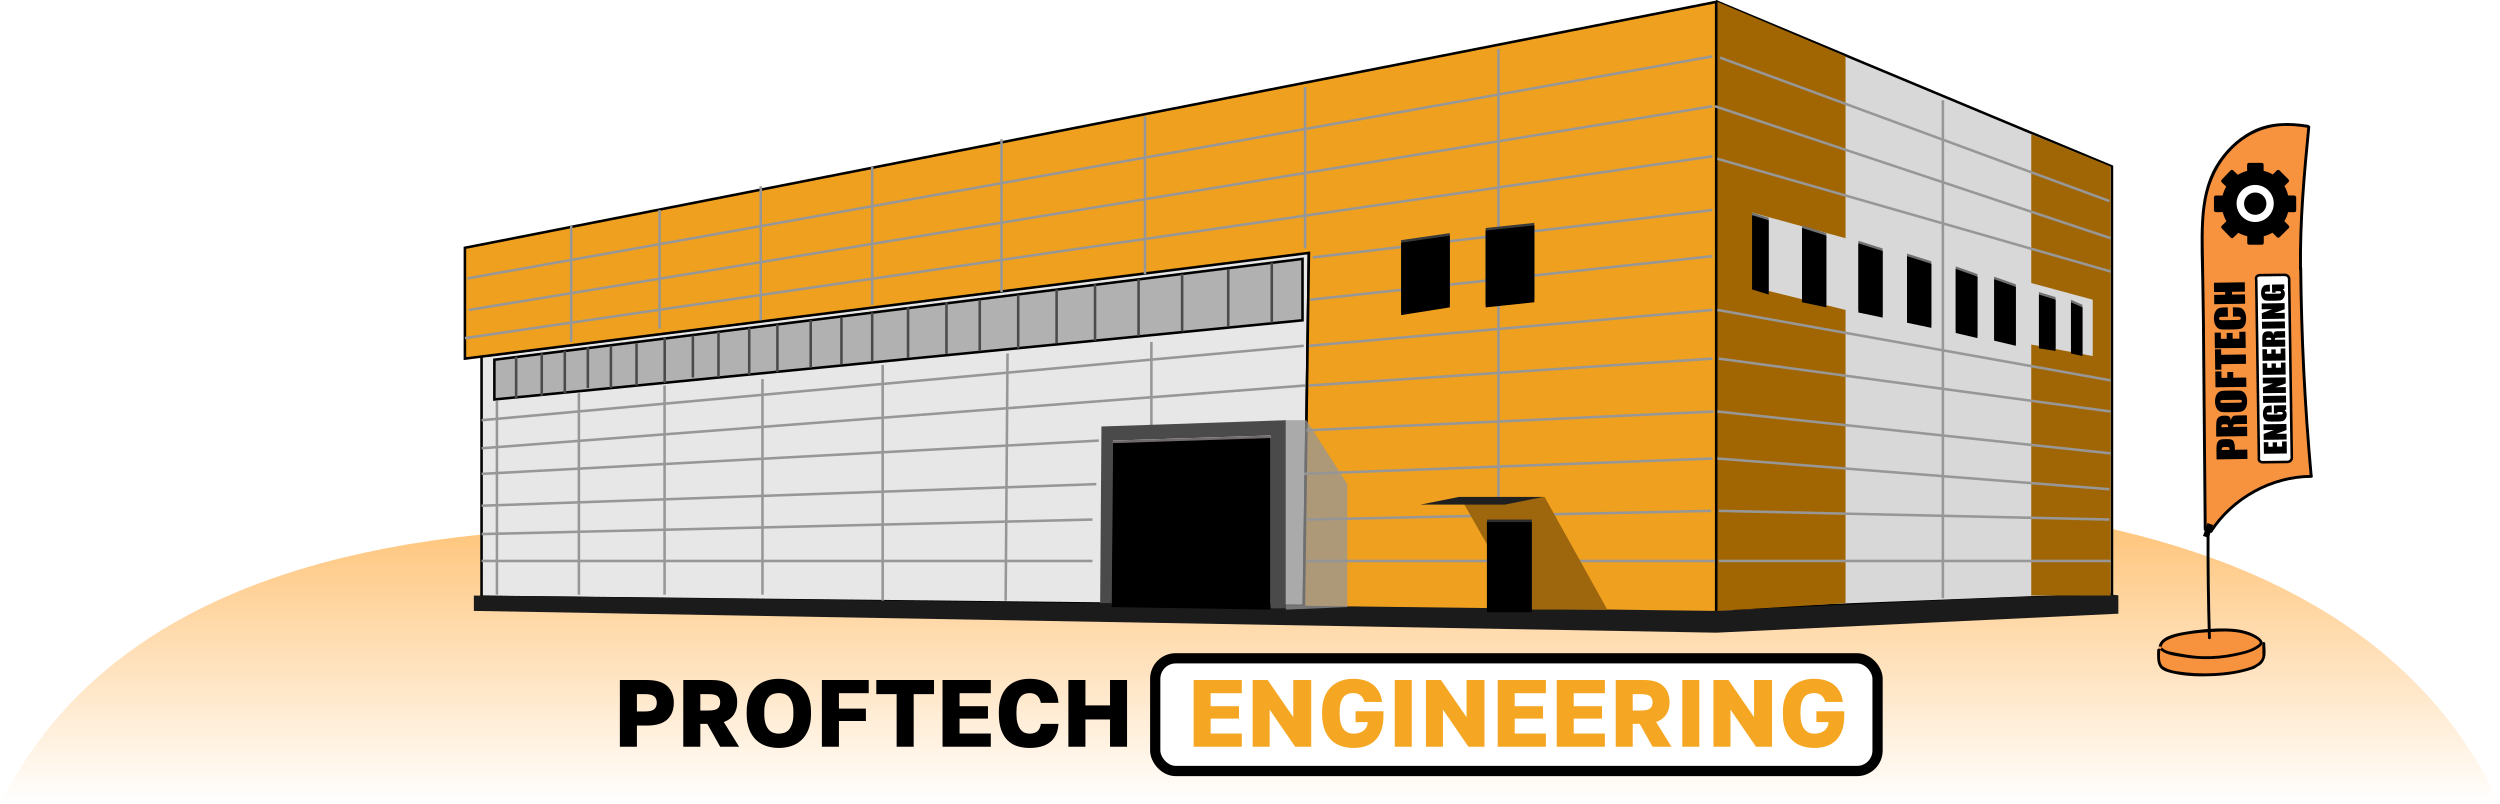 <?xml version="1.0" encoding="UTF-8"?>
<svg width="976px" height="314px" viewBox="0 0 976 314" version="1.1" xmlns="http://www.w3.org/2000/svg" xmlns:xlink="http://www.w3.org/1999/xlink">
    <!-- Generator: Sketch 64 (93537) - https://sketch.com -->
    <title>Sklad</title>
    <desc>Created with Sketch.</desc>
    <defs>
        <linearGradient x1="50%" y1="0%" x2="50%" y2="100%" id="linearGradient-1">
            <stop stop-color="#FFB85E" offset="0%"></stop>
            <stop stop-color="#FFFFFF" offset="100%"></stop>
        </linearGradient>
        <polygon id="path-2" points="434.5 172 496 170 496 237 434 236"></polygon>
        <filter x="-3.2%" y="-3.0%" width="106.5%" height="106.0%" filterUnits="objectBoundingBox" id="filter-3">
            <feGaussianBlur stdDeviation="1.5" in="SourceAlpha" result="shadowBlurInner1"></feGaussianBlur>
            <feOffset dx="0" dy="1" in="shadowBlurInner1" result="shadowOffsetInner1"></feOffset>
            <feComposite in="shadowOffsetInner1" in2="SourceAlpha" operator="arithmetic" k2="-1" k3="1" result="shadowInnerInner1"></feComposite>
            <feColorMatrix values="0 0 0 0 0   0 0 0 0 0   0 0 0 0 0  0 0 0 0.5 0" type="matrix" in="shadowInnerInner1"></feColorMatrix>
        </filter>
        <polygon id="path-4" points="580.5 202.83 598 202.83 598 238 580.5 238"></polygon>
        <filter x="-11.4%" y="-5.7%" width="122.9%" height="111.4%" filterUnits="objectBoundingBox" id="filter-5">
            <feGaussianBlur stdDeviation="1.5" in="SourceAlpha" result="shadowBlurInner1"></feGaussianBlur>
            <feOffset dx="0" dy="1" in="shadowBlurInner1" result="shadowOffsetInner1"></feOffset>
            <feComposite in="shadowOffsetInner1" in2="SourceAlpha" operator="arithmetic" k2="-1" k3="1" result="shadowInnerInner1"></feComposite>
            <feColorMatrix values="0 0 0 0 0   0 0 0 0 0   0 0 0 0 0  0 0 0 0.5 0" type="matrix" in="shadowInnerInner1"></feColorMatrix>
        </filter>
        <polygon id="path-6" points="547 93.739 547 122 566 119 566 91"></polygon>
        <filter x="-10.5%" y="-6.5%" width="121.1%" height="112.9%" filterUnits="objectBoundingBox" id="filter-7">
            <feGaussianBlur stdDeviation="1.5" in="SourceAlpha" result="shadowBlurInner1"></feGaussianBlur>
            <feOffset dx="0" dy="1" in="shadowBlurInner1" result="shadowOffsetInner1"></feOffset>
            <feComposite in="shadowOffsetInner1" in2="SourceAlpha" operator="arithmetic" k2="-1" k3="1" result="shadowInnerInner1"></feComposite>
            <feColorMatrix values="0 0 0 0 0   0 0 0 0 0   0 0 0 0 0  0 0 0 0.5 0" type="matrix" in="shadowInnerInner1"></feColorMatrix>
        </filter>
        <polygon id="path-8" points="580 89 580 119 599 117 599 87"></polygon>
        <filter x="-10.5%" y="-6.2%" width="121.1%" height="112.5%" filterUnits="objectBoundingBox" id="filter-9">
            <feGaussianBlur stdDeviation="1.5" in="SourceAlpha" result="shadowBlurInner1"></feGaussianBlur>
            <feOffset dx="0" dy="1" in="shadowBlurInner1" result="shadowOffsetInner1"></feOffset>
            <feComposite in="shadowOffsetInner1" in2="SourceAlpha" operator="arithmetic" k2="-1" k3="1" result="shadowInnerInner1"></feComposite>
            <feColorMatrix values="0 0 0 0 0   0 0 0 0 0   0 0 0 0 0  0 0 0 0.5 0" type="matrix" in="shadowInnerInner1"></feColorMatrix>
        </filter>
        <polygon id="path-10" points="684 83 684 112 690.5 114 690.5 85"></polygon>
        <filter x="-30.8%" y="-6.5%" width="161.5%" height="112.9%" filterUnits="objectBoundingBox" id="filter-11">
            <feGaussianBlur stdDeviation="1.5" in="SourceAlpha" result="shadowBlurInner1"></feGaussianBlur>
            <feOffset dx="0" dy="1" in="shadowBlurInner1" result="shadowOffsetInner1"></feOffset>
            <feComposite in="shadowOffsetInner1" in2="SourceAlpha" operator="arithmetic" k2="-1" k3="1" result="shadowInnerInner1"></feComposite>
            <feColorMatrix values="0 0 0 0 0   0 0 0 0 0   0 0 0 0 0  0 0 0 0.5 0" type="matrix" in="shadowInnerInner1"></feColorMatrix>
        </filter>
        <polygon id="path-12" points="703.5 88 703.5 117 713 119 713 91"></polygon>
        <filter x="-21.1%" y="-6.5%" width="142.1%" height="112.9%" filterUnits="objectBoundingBox" id="filter-13">
            <feGaussianBlur stdDeviation="1.5" in="SourceAlpha" result="shadowBlurInner1"></feGaussianBlur>
            <feOffset dx="0" dy="1" in="shadowBlurInner1" result="shadowOffsetInner1"></feOffset>
            <feComposite in="shadowOffsetInner1" in2="SourceAlpha" operator="arithmetic" k2="-1" k3="1" result="shadowInnerInner1"></feComposite>
            <feColorMatrix values="0 0 0 0 0   0 0 0 0 0   0 0 0 0 0  0 0 0 0.5 0" type="matrix" in="shadowInnerInner1"></feColorMatrix>
        </filter>
        <polygon id="path-14" points="725.5 94 725.5 121 735 123 735 97"></polygon>
        <filter x="-21.1%" y="-6.9%" width="142.1%" height="113.8%" filterUnits="objectBoundingBox" id="filter-15">
            <feGaussianBlur stdDeviation="1.5" in="SourceAlpha" result="shadowBlurInner1"></feGaussianBlur>
            <feOffset dx="0" dy="1" in="shadowBlurInner1" result="shadowOffsetInner1"></feOffset>
            <feComposite in="shadowOffsetInner1" in2="SourceAlpha" operator="arithmetic" k2="-1" k3="1" result="shadowInnerInner1"></feComposite>
            <feColorMatrix values="0 0 0 0 0   0 0 0 0 0   0 0 0 0 0  0 0 0 0.5 0" type="matrix" in="shadowInnerInner1"></feColorMatrix>
        </filter>
        <polygon id="path-16" points="744.5 99 744.5 125 754 127 754 102"></polygon>
        <filter x="-21.1%" y="-7.1%" width="142.1%" height="114.3%" filterUnits="objectBoundingBox" id="filter-17">
            <feGaussianBlur stdDeviation="1.5" in="SourceAlpha" result="shadowBlurInner1"></feGaussianBlur>
            <feOffset dx="0" dy="1" in="shadowBlurInner1" result="shadowOffsetInner1"></feOffset>
            <feComposite in="shadowOffsetInner1" in2="SourceAlpha" operator="arithmetic" k2="-1" k3="1" result="shadowInnerInner1"></feComposite>
            <feColorMatrix values="0 0 0 0 0   0 0 0 0 0   0 0 0 0 0  0 0 0 0.5 0" type="matrix" in="shadowInnerInner1"></feColorMatrix>
        </filter>
        <polygon id="path-18" points="763.5 104 763.5 129 772 131 772 107"></polygon>
        <filter x="-23.5%" y="-7.4%" width="147.1%" height="114.8%" filterUnits="objectBoundingBox" id="filter-19">
            <feGaussianBlur stdDeviation="1.5" in="SourceAlpha" result="shadowBlurInner1"></feGaussianBlur>
            <feOffset dx="0" dy="1" in="shadowBlurInner1" result="shadowOffsetInner1"></feOffset>
            <feComposite in="shadowOffsetInner1" in2="SourceAlpha" operator="arithmetic" k2="-1" k3="1" result="shadowInnerInner1"></feComposite>
            <feColorMatrix values="0 0 0 0 0   0 0 0 0 0   0 0 0 0 0  0 0 0 0.5 0" type="matrix" in="shadowInnerInner1"></feColorMatrix>
        </filter>
        <polygon id="path-20" points="778.5 108 778.5 132 787 134 787 111"></polygon>
        <filter x="-23.5%" y="-7.7%" width="147.1%" height="115.4%" filterUnits="objectBoundingBox" id="filter-21">
            <feGaussianBlur stdDeviation="1.5" in="SourceAlpha" result="shadowBlurInner1"></feGaussianBlur>
            <feOffset dx="0" dy="1" in="shadowBlurInner1" result="shadowOffsetInner1"></feOffset>
            <feComposite in="shadowOffsetInner1" in2="SourceAlpha" operator="arithmetic" k2="-1" k3="1" result="shadowInnerInner1"></feComposite>
            <feColorMatrix values="0 0 0 0 0   0 0 0 0 0   0 0 0 0 0  0 0 0 0.5 0" type="matrix" in="shadowInnerInner1"></feColorMatrix>
        </filter>
        <polygon id="path-22" points="796 114 796 135 802.5 136 802.5 116"></polygon>
        <filter x="-30.8%" y="-9.1%" width="161.5%" height="118.2%" filterUnits="objectBoundingBox" id="filter-23">
            <feGaussianBlur stdDeviation="1.5" in="SourceAlpha" result="shadowBlurInner1"></feGaussianBlur>
            <feOffset dx="0" dy="1" in="shadowBlurInner1" result="shadowOffsetInner1"></feOffset>
            <feComposite in="shadowOffsetInner1" in2="SourceAlpha" operator="arithmetic" k2="-1" k3="1" result="shadowInnerInner1"></feComposite>
            <feColorMatrix values="0 0 0 0 0   0 0 0 0 0   0 0 0 0 0  0 0 0 0.5 0" type="matrix" in="shadowInnerInner1"></feColorMatrix>
        </filter>
        <polygon id="path-24" points="808.5 117 808.5 137 813 138 813 119"></polygon>
        <filter x="-44.4%" y="-9.5%" width="188.9%" height="119.0%" filterUnits="objectBoundingBox" id="filter-25">
            <feGaussianBlur stdDeviation="1.5" in="SourceAlpha" result="shadowBlurInner1"></feGaussianBlur>
            <feOffset dx="0" dy="1" in="shadowBlurInner1" result="shadowOffsetInner1"></feOffset>
            <feComposite in="shadowOffsetInner1" in2="SourceAlpha" operator="arithmetic" k2="-1" k3="1" result="shadowInnerInner1"></feComposite>
            <feColorMatrix values="0 0 0 0 0   0 0 0 0 0   0 0 0 0 0  0 0 0 0.5 0" type="matrix" in="shadowInnerInner1"></feColorMatrix>
        </filter>
    </defs>
    <g id="Original" stroke="none" stroke-width="1" fill="none" fill-rule="evenodd">
        <g id="Remont&amp;Reconstruction-Page" transform="translate(0, -75)">
            <g id="Sklad" transform="translate(0, 75)">
                <path d="M4.54747351e-13,314 C33.333,247 106.333,211.167 219,206.5 C388,199.5 607,181.5 768,197.5 C875.333,208.167 944.667,247 976,314 L4.54747351e-13,314 Z" id="Path-60" fill="url(#linearGradient-1)"></path>
                <polygon id="Path-7" stroke="#000000" fill="#E7E7E7" fill-rule="nonzero" points="188 139 188 233 509 236.5 511 98.336"></polygon>
                <line x1="194" y1="156.5" x2="194" y2="232.169" id="Path-2" stroke="#979797" fill-rule="nonzero"></line>
                <line x1="226" y1="153.5" x2="226" y2="232.169" id="Path-3" stroke="#979797" fill-rule="nonzero"></line>
                <line x1="259.452" y1="150.5" x2="259.452" y2="232.169" id="Path-4" stroke="#979797" fill-rule="nonzero"></line>
                <line x1="297.676" y1="148" x2="297.676" y2="232.169" id="Path-29" stroke="#979797" fill-rule="nonzero"></line>
                <line x1="344.6" y1="142.5" x2="344.6" y2="236.5" id="Path-30" stroke="#979797" fill-rule="nonzero"></line>
                <line x1="393.342" y1="138" x2="392.6" y2="234.5" id="Path-31" stroke="#979797" fill-rule="nonzero"></line>
                <line x1="449.5" y1="133.5" x2="449.5" y2="168" id="Path-32" stroke="#979797" fill-rule="nonzero"></line>
                <line x1="188" y1="164.048" x2="509" y2="135" id="Path-33" stroke="#979797" fill-rule="nonzero"></line>
                <line x1="188" y1="175" x2="509.5" y2="150.5" id="Path-34" stroke="#979797" fill-rule="nonzero"></line>
                <line x1="188" y1="185" x2="429" y2="172" id="Path-35" stroke="#979797" fill-rule="nonzero"></line>
                <line x1="188" y1="197.437" x2="428" y2="189" id="Path-36" stroke="#979797" fill-rule="nonzero"></line>
                <line x1="188" y1="208.5" x2="426.5" y2="202.83" id="Path-37" stroke="#979797" fill-rule="nonzero"></line>
                <line x1="188" y1="219" x2="426.5" y2="219" id="Path-38" stroke="#979797" fill-rule="nonzero"></line>
                <polygon id="Path-5" stroke="#000000" fill="#EFA01E" fill-rule="nonzero" points="181.5 96.739 181.5 140 511 98.739 509 238 670 240 670 0.733"></polygon>
                <polygon id="Path-6" stroke="#000000" fill="#D8D8D8" fill-rule="nonzero" points="670.5 0.733 824.5 65 824.5 232 670.5 238"></polygon>
                <path d="M185,232.5 L670,238.5 C774.667,233.315 827,231.315 827,232.5 C827,232.752 827,235.113 827,239.585 L670,247 L185,238.5 L185,232.5 Z" id="Path-8" fill="#1B1B1B" fill-rule="nonzero"></path>
                <path d="M508.5,101.066 L193,140.441 L193,155.949 L508.5,125.047 L508.5,101.066 Z" id="Path-9" stroke="#000000" fill="#B1B1B1" fill-rule="nonzero"></path>
                <line x1="182.5" y1="108.681" x2="668.5" y2="22" id="Path-10" stroke="#979797" fill-rule="nonzero"></line>
                <line x1="183" y1="121" x2="668.5" y2="41.478" id="Path-11" stroke="#979797" fill-rule="nonzero"></line>
                <line x1="181.5" y1="132" x2="668.5" y2="61" id="Path-12" stroke="#979797" fill-rule="nonzero"></line>
                <line x1="512.5" y1="100.5" x2="668.5" y2="82" id="Path-13" stroke="#979797" fill-rule="nonzero"></line>
                <line x1="511.5" y1="117" x2="668.5" y2="100" id="Path-14" stroke="#979797" fill-rule="nonzero"></line>
                <line x1="511" y1="135" x2="668.5" y2="121" id="Path-15" stroke="#979797" fill-rule="nonzero"></line>
                <line x1="511" y1="150.5" x2="668.5" y2="140" id="Path-16" stroke="#979797" fill-rule="nonzero"></line>
                <line x1="510" y1="168" x2="669" y2="160.655" id="Path-17" stroke="#979797" fill-rule="nonzero"></line>
                <line x1="509" y1="185" x2="668.5" y2="179" id="Path-18" stroke="#979797" fill-rule="nonzero"></line>
                <line x1="510" y1="202.83" x2="668" y2="199.437" id="Path-19" stroke="#979797" fill-rule="nonzero"></line>
                <line x1="510" y1="219" x2="669.5" y2="219" id="Path-20" stroke="#979797" fill-rule="nonzero"></line>
                <line x1="223" y1="88" x2="223" y2="133.5" id="Path-21" stroke="#979797" fill-rule="nonzero"></line>
                <line x1="257.5" y1="82" x2="257.5" y2="128.281" id="Path-22" stroke="#979797" fill-rule="nonzero"></line>
                <line x1="297" y1="72.75" x2="297" y2="125" id="Path-23" stroke="#979797" fill-rule="nonzero"></line>
                <line x1="340.5" y1="65" x2="340.5" y2="119" id="Path-24" stroke="#979797" fill-rule="nonzero"></line>
                <line x1="391" y1="54.383" x2="391" y2="114" id="Path-25" stroke="#979797" fill-rule="nonzero"></line>
                <line x1="447" y1="45.5" x2="447" y2="107" id="Path-26" stroke="#979797" fill-rule="nonzero"></line>
                <line x1="509.5" y1="34" x2="509.5" y2="97" id="Path-27" stroke="#979797" fill-rule="nonzero"></line>
                <line x1="585" y1="19.1" x2="585" y2="194" id="Path-28" stroke="#979797" fill-rule="nonzero"></line>
                <polygon id="Path-39" fill="#4A4A4A" fill-rule="nonzero" points="429.5 235.5 430 166.5 502 164.048 502 237.5 496 237.5 496 170 434.5 172 434.5 235.5"></polygon>
                <polygon id="Path-40" fill="#969595" fill-rule="nonzero" opacity="0.744" points="502 164.048 510 164.048 526 189 526 237 502 238"></polygon>
                <g id="Rectangle" fill-rule="nonzero">
                    <use fill="#716A6A" xlink:href="#path-2"></use>
                    <use fill="black" fill-opacity="1" filter="url(#filter-3)" xlink:href="#path-2"></use>
                </g>
                <polygon id="Path-43" fill="#9E670D" fill-rule="nonzero" points="570 194 603 194 627.5 238 595 238"></polygon>
                <g id="Path-41" fill-rule="nonzero">
                    <use fill="#2E2E2E" xlink:href="#path-4"></use>
                    <use fill="black" fill-opacity="1" filter="url(#filter-5)" xlink:href="#path-4"></use>
                </g>
                <polygon id="Path-42" fill="#202020" fill-rule="nonzero" points="554.5 197 569.5 194 602.5 194 587.5 197"></polygon>
                <line x1="201.5" y1="139.25" x2="201.5" y2="155.5" id="Path-44" stroke="#4A4A4A" fill-rule="nonzero"></line>
                <line x1="211.5" y1="138" x2="211.5" y2="154.5" id="Path-44-Copy" stroke="#4A4A4A" fill-rule="nonzero"></line>
                <line x1="220.5" y1="137" x2="220.5" y2="153.5" id="Path-44-Copy-2" stroke="#4A4A4A" fill-rule="nonzero"></line>
                <line x1="229.5" y1="135.625" x2="229.5" y2="151.5" id="Path-44-Copy-3" stroke="#4A4A4A" fill-rule="nonzero"></line>
                <line x1="238.5" y1="135" x2="238.5" y2="151.5" id="Path-44-Copy-4" stroke="#4A4A4A" fill-rule="nonzero"></line>
                <line x1="248.5" y1="134" x2="248.5" y2="150.5" id="Path-44-Copy-5" stroke="#4A4A4A" fill-rule="nonzero"></line>
                <line x1="259.5" y1="132" x2="259.5" y2="149.5" id="Path-44-Copy-6" stroke="#4A4A4A" fill-rule="nonzero"></line>
                <line x1="270.5" y1="131" x2="270.5" y2="147.375" id="Path-44-Copy-7" stroke="#4A4A4A" fill-rule="nonzero"></line>
                <line x1="280.5" y1="129.625" x2="280.5" y2="147.25" id="Path-44-Copy-8" stroke="#4A4A4A" fill-rule="nonzero"></line>
                <line x1="292.5" y1="128" x2="292.5" y2="146.25" id="Path-44-Copy-9" stroke="#4A4A4A" fill-rule="nonzero"></line>
                <line x1="303.5" y1="126.625" x2="303.5" y2="145.25" id="Path-44-Copy-10" stroke="#4A4A4A" fill-rule="nonzero"></line>
                <line x1="316.5" y1="125" x2="316.5" y2="143.562" id="Path-44-Copy-11" stroke="#4A4A4A" fill-rule="nonzero"></line>
                <line x1="328.5" y1="124" x2="328.5" y2="142.25" id="Path-44-Copy-12" stroke="#4A4A4A" fill-rule="nonzero"></line>
                <line x1="340.5" y1="122" x2="340.5" y2="141.25" id="Path-44-Copy-13" stroke="#4A4A4A" fill-rule="nonzero"></line>
                <line x1="354.5" y1="120" x2="354.5" y2="139.75" id="Path-44-Copy-14" stroke="#4A4A4A" fill-rule="nonzero"></line>
                <line x1="369.5" y1="118" x2="369.5" y2="138.188" id="Path-44-Copy-15" stroke="#4A4A4A" fill-rule="nonzero"></line>
                <line x1="382.5" y1="117" x2="382.5" y2="137.125" id="Path-44-Copy-16" stroke="#4A4A4A" fill-rule="nonzero"></line>
                <line x1="397.5" y1="115" x2="397.5" y2="136" id="Path-44-Copy-17" stroke="#4A4A4A" fill-rule="nonzero"></line>
                <line x1="412.5" y1="113" x2="412.5" y2="134" id="Path-44-Copy-18" stroke="#4A4A4A" fill-rule="nonzero"></line>
                <line x1="427.5" y1="111" x2="427.5" y2="133" id="Path-44-Copy-19" stroke="#4A4A4A" fill-rule="nonzero"></line>
                <line x1="444.5" y1="109" x2="444.5" y2="131.125" id="Path-44-Copy-20" stroke="#4A4A4A" fill-rule="nonzero"></line>
                <line x1="461.5" y1="107" x2="461.5" y2="129.375" id="Path-44-Copy-21" stroke="#4A4A4A" fill-rule="nonzero"></line>
                <line x1="479.5" y1="105" x2="479.5" y2="127.5" id="Path-44-Copy-22" stroke="#4A4A4A" fill-rule="nonzero"></line>
                <line x1="496.5" y1="102.5" x2="496.5" y2="126" id="Path-44-Copy-23" stroke="#4A4A4A" fill-rule="nonzero"></line>
                <polygon id="Path-45" fill="#A16502" fill-rule="nonzero" points="670.5 0.733 720.5 22 720.5 93 684 83 684 112 720.5 121 720.5 235.5 670.5 238.5"></polygon>
                <g id="Path-46" fill-rule="nonzero">
                    <use fill="#3A3A3A" xlink:href="#path-6"></use>
                    <use fill="black" fill-opacity="1" filter="url(#filter-7)" xlink:href="#path-6"></use>
                </g>
                <g id="Path-47" fill-rule="nonzero">
                    <use fill="#3A3A3A" xlink:href="#path-8"></use>
                    <use fill="black" fill-opacity="1" filter="url(#filter-9)" xlink:href="#path-8"></use>
                </g>
                <polyline id="Path-48" fill="#A06606" fill-rule="nonzero" points="793 52.383 793 110.5 817 117 817 139 793 134.5 793 232.5 824 232.5 824 65"></polyline>
                <g id="Path-49" fill-rule="nonzero">
                    <use fill="#717171" xlink:href="#path-10"></use>
                    <use fill="black" fill-opacity="1" filter="url(#filter-11)" xlink:href="#path-10"></use>
                </g>
                <g id="Path-49-Copy" fill-rule="nonzero">
                    <use fill="#717171" xlink:href="#path-12"></use>
                    <use fill="black" fill-opacity="1" filter="url(#filter-13)" xlink:href="#path-12"></use>
                </g>
                <g id="Path-49-Copy-2" fill-rule="nonzero">
                    <use fill="#717171" xlink:href="#path-14"></use>
                    <use fill="black" fill-opacity="1" filter="url(#filter-15)" xlink:href="#path-14"></use>
                </g>
                <g id="Path-49-Copy-3" fill-rule="nonzero">
                    <use fill="#717171" xlink:href="#path-16"></use>
                    <use fill="black" fill-opacity="1" filter="url(#filter-17)" xlink:href="#path-16"></use>
                </g>
                <g id="Path-49-Copy-4" fill-rule="nonzero">
                    <use fill="#717171" xlink:href="#path-18"></use>
                    <use fill="black" fill-opacity="1" filter="url(#filter-19)" xlink:href="#path-18"></use>
                </g>
                <g id="Path-49-Copy-5" fill-rule="nonzero">
                    <use fill="#717171" xlink:href="#path-20"></use>
                    <use fill="black" fill-opacity="1" filter="url(#filter-21)" xlink:href="#path-20"></use>
                </g>
                <g id="Path-49-Copy-6" fill-rule="nonzero">
                    <use fill="#717171" xlink:href="#path-22"></use>
                    <use fill="black" fill-opacity="1" filter="url(#filter-23)" xlink:href="#path-22"></use>
                </g>
                <g id="Path-49-Copy-7" fill-rule="nonzero">
                    <use fill="#717171" xlink:href="#path-24"></use>
                    <use fill="black" fill-opacity="1" filter="url(#filter-25)" xlink:href="#path-24"></use>
                </g>
                <line x1="671.5" y1="22.5" x2="823.5" y2="78.5" id="Path-50" stroke="#979797" fill-rule="nonzero"></line>
                <line x1="669.5" y1="41.478" x2="824" y2="93" id="Path-51" stroke="#979797" fill-rule="nonzero"></line>
                <line x1="670.5" y1="62" x2="824" y2="106" id="Path-52" stroke="#979797" fill-rule="nonzero"></line>
                <line x1="670.5" y1="121" x2="824" y2="148.5" id="Path-53" stroke="#979797" fill-rule="nonzero"></line>
                <line x1="671" y1="140" x2="824" y2="160.655" id="Path-54" stroke="#979797" fill-rule="nonzero"></line>
                <line x1="670.5" y1="160.655" x2="824" y2="177" id="Path-55" stroke="#979797" fill-rule="nonzero"></line>
                <line x1="670.5" y1="179" x2="823.5" y2="191" id="Path-56" stroke="#979797" fill-rule="nonzero"></line>
                <line x1="671" y1="199.437" x2="823.5" y2="202.83" id="Path-57" stroke="#979797" fill-rule="nonzero"></line>
                <line x1="671" y1="219" x2="824" y2="219" id="Path-58" stroke="#979797" fill-rule="nonzero"></line>
                <line x1="758.5" y1="39.148" x2="758.5" y2="233.5" id="Path-59" stroke="#979797" fill-rule="nonzero"></line>
                <g id="Flag" transform="translate(842, 48)">
                    <g id="Group">
                        <path d="M41.436,202.933 C39.874,201.269 38.55,200.714 38.55,200.714 C37.623,198.443 27.668,197.835 25.1,197.941 C14.059,198.364 17.845,197.518 7.016,199.843 C3.733,200.556 -0.132,204.412 0.715,207.503 C1.853,211.623 0.212,212.891 4.369,213.815 C9.002,214.872 10.194,214.977 15.118,215.453 C19.54,215.902 22.823,215.823 27.139,214.793 C28.145,214.555 37.994,213.551 39.238,211.914 C39.636,211.465 44.19,205.865 41.436,202.933 Z" id="Path" fill="#F7923F"></path>
                        <path d="M58.619,9.72 C58.805,6.128 59.334,1.4 58.937,1.294 C53.509,0.158 47.579,1.162 46.175,1.162 C42.601,1.162 39.371,2.773 36.299,4.253 C32.434,6.128 27.986,10.777 25.312,14.158 C21.843,18.516 20.361,24.564 19.91,25.859 C16.283,36.292 17.448,51.321 17.925,62.203 C18.957,85.368 18.189,99.763 18.534,122.822 C18.666,130.957 18.454,130.455 18.878,138.564 C19.09,142.394 18.878,157.661 18.878,157.661 C17.607,158.691 20.758,161.121 21.473,158.48 C21.605,157.978 25.497,153.963 25.523,153.435 C27.959,151.955 29.919,148.839 32.328,147.333 C33.678,145.643 37.676,145.246 38.735,143.424 C41.701,141.601 47.102,140.835 50.041,139.013 C52.212,137.666 58.99,138.432 60.287,137.93 C60.287,137.93 59.228,136.557 59.731,132.436 C60.049,129.874 59.255,127.708 59.149,125.146 C59.016,122.108 57.799,109.8 57.693,106.762 C56.739,83.413 56.448,68.12 56.342,44.823 C56.289,35.816 57.216,27.84 57.216,24.512 C57.269,21.051 58.434,13.048 58.619,9.72 Z" id="Path" fill="#F7923F"></path>
                        <g>
                            <path d="M17.66,80.296 C17.898,106.419 18.136,132.568 18.348,158.691 C18.348,159.43 19.487,159.43 19.487,158.691 C19.249,132.568 19.01,106.419 18.798,80.296 C18.798,79.583 17.66,79.583 17.66,80.296 L17.66,80.296 Z" id="Path" fill="#000000"></path>
                            <path d="M19.46,159.483 C19.381,173.324 19.593,187.138 19.99,200.978 C20.016,201.718 21.155,201.718 21.128,200.978 C20.731,187.164 20.519,173.324 20.599,159.483 C20.599,158.77 19.46,158.77 19.46,159.483 L19.46,159.483 Z" id="Path" fill="#000000"></path>
                            <path d="M59.096,0.74 C51.682,-0.449 44.137,-0.449 37.279,3.011 C31.269,6.049 26.265,11.067 22.876,16.825 C19.09,23.27 17.766,30.745 17.342,38.088 C16.866,46.355 17.289,54.728 17.422,62.996 C17.501,68.807 17.607,74.617 17.686,80.428 C17.686,81.168 18.825,81.168 18.825,80.428 C18.693,71.633 18.56,62.837 18.428,54.042 C18.295,45.985 17.978,37.85 19.434,29.9 C20.784,22.504 24.041,15.716 29.336,10.328 C34.79,4.781 41.807,1.426 49.591,1.162 C52.689,1.057 55.786,1.373 58.831,1.875 C59.519,1.955 59.811,0.872 59.096,0.74 L59.096,0.74 Z" id="Path" fill="#000000"></path>
                            <path d="M21.631,159.774 C29.972,146.911 44.957,138.59 60.367,138.538 C61.108,138.538 61.108,137.402 60.367,137.402 C44.56,137.455 29.204,146.012 20.652,159.193 C20.255,159.8 21.234,160.381 21.631,159.774 L21.631,159.774 Z" id="Path" fill="#000000"></path>
                            <path d="M60.817,137.402 C58.381,110.539 57.031,83.572 56.766,56.604 C56.766,55.864 55.627,55.864 55.627,56.604 C55.892,83.572 57.242,110.539 59.678,137.402 C59.731,138.141 60.87,138.141 60.817,137.402 L60.817,137.402 Z" id="Path" fill="#000000"></path>
                            <path d="M58.778,1.585 C56.978,19.995 55.31,38.431 55.548,56.947 C55.548,57.687 56.686,57.687 56.686,56.947 C56.448,38.431 58.116,19.995 59.917,1.585 C59.97,0.872 58.831,0.872 58.778,1.585 L58.778,1.585 Z" id="Path" fill="#000000"></path>
                            <path d="M0.874,205.284 C3.151,207.687 6.778,207.952 9.876,208.506 C13.768,209.193 17.739,209.431 21.684,209.272 C25.656,209.114 29.601,208.453 33.466,207.476 C36.167,206.816 38.418,206.05 40.589,204.28 C43.051,202.273 38.788,200.001 37.332,199.341 C34.155,197.888 30.581,197.439 27.139,197.36 C21.658,197.228 15.939,197.782 10.538,198.76 C7.255,199.341 0.847,200.529 0.715,204.888 C0.688,205.627 1.827,205.627 1.853,204.888 C1.906,202.907 3.998,201.877 5.613,201.243 C7.996,200.292 10.591,199.869 13.132,199.499 C15.86,199.103 18.64,198.892 21.393,198.733 C24.756,198.522 28.092,198.364 31.428,198.865 C33.255,199.13 35.055,199.631 36.776,200.345 C37.57,200.688 38.338,201.111 39.08,201.586 C39.424,201.797 40.562,202.695 40.086,203.25 C39.874,203.514 39.583,203.699 39.318,203.884 C36.644,205.812 33.44,206.42 30.263,207.08 C26.185,207.925 22.029,208.295 17.872,208.189 C13.688,208.084 9.69,207.265 5.587,206.472 C3.998,206.155 2.859,205.733 1.721,204.518 C1.191,203.963 0.371,204.756 0.874,205.284 L0.874,205.284 Z" id="Path" fill="#000000"></path>
                            <path d="M0.185,205.759 C0.132,207.925 -0.132,210.646 1.218,212.521 C2.277,213.974 4.607,214.528 6.248,214.898 C11.438,216.113 17.051,216.192 22.373,215.928 C27.748,215.664 32.778,214.872 37.888,213.129 C38.338,212.97 38.709,212.653 39.08,212.389 C39.53,212.046 40.086,211.887 40.509,211.491 C41.383,210.751 41.939,209.853 42.23,208.744 C42.707,207.08 42.363,204.914 42.336,203.197 C42.336,202.458 41.198,202.458 41.198,203.197 C41.224,204.756 41.277,206.288 41.251,207.846 C41.198,210.382 38.285,211.808 36.22,212.495 C31.666,213.947 27.165,214.555 22.399,214.793 C17.448,215.057 12.576,214.793 7.678,214.027 C5.957,213.762 4.104,213.261 2.621,212.283 C0.821,211.095 1.297,207.582 1.35,205.759 C1.35,205.046 0.212,205.046 0.185,205.759 L0.185,205.759 Z" id="Path" fill="#000000"></path>
                            <path d="M53.721,28.817 L50.888,28.817 C50.756,28.157 50.57,27.523 50.332,26.862 C50.041,26.043 49.67,25.277 49.22,24.564 L51.126,22.663 C51.179,22.61 51.179,22.504 51.126,22.451 L47.499,18.833 C47.446,18.78 47.34,18.78 47.287,18.833 L45.381,20.734 C44.666,20.285 43.898,19.916 43.104,19.625 C42.469,19.414 41.86,19.229 41.224,19.097 L41.224,16.244 C41.224,16.165 41.145,16.086 41.065,16.086 L35.929,16.086 C35.849,16.086 35.77,16.165 35.77,16.244 L35.77,19.123 C34.261,19.467 32.858,20.048 31.587,20.866 L29.442,18.833 C29.389,18.78 29.283,18.78 29.23,18.833 L25.656,22.557 C25.603,22.61 25.603,22.715 25.656,22.768 L27.748,24.776 C26.98,26.017 26.424,27.364 26.106,28.843 L22.982,28.843 C22.902,28.843 22.823,28.923 22.823,29.002 L22.823,34.152 C22.823,34.232 22.902,34.311 22.982,34.311 L26.159,34.311 C26.291,34.892 26.45,35.473 26.662,36.054 C26.953,36.899 27.35,37.692 27.827,38.458 L25.682,40.544 C25.629,40.597 25.629,40.703 25.682,40.756 L29.283,44.454 C29.336,44.506 29.442,44.506 29.495,44.454 L31.772,42.261 C32.46,42.684 33.175,43.027 33.943,43.291 C34.578,43.503 35.187,43.688 35.823,43.82 L35.823,46.884 C35.823,46.963 35.902,47.042 35.982,47.042 L41.118,47.042 C41.198,47.042 41.277,46.963 41.277,46.884 L41.277,43.82 C42.707,43.503 44.057,42.948 45.249,42.208 L47.314,44.295 C47.367,44.348 47.473,44.348 47.526,44.295 L51.206,40.676 C51.259,40.624 51.259,40.518 51.206,40.465 L49.167,38.405 C49.961,37.19 50.57,35.816 50.888,34.337 L53.774,34.337 C53.853,34.337 53.933,34.258 53.933,34.179 L53.933,29.028 C53.88,28.896 53.801,28.817 53.721,28.817 Z" id="Path" stroke="#000000" fill="#000000"></path>
                            <ellipse id="Oval" stroke="#000000" fill="#FFFFFF" cx="38.418" cy="31.432" rx="7.758" ry="7.739"></ellipse>
                            <ellipse id="Oval" stroke="#000000" fill="#000000" cx="38.444" cy="31.511" rx="3.866" ry="3.856"></ellipse>
                            <path d="M51.682,60.935 L52.715,130.666 C52.741,131.564 51.974,132.33 51.047,132.33 L41.304,132.462 C40.43,132.462 39.688,131.829 39.847,131.01 C39.874,130.825 39.9,130.64 39.874,130.455 L38.841,61.49 C38.841,61.305 38.815,61.12 38.788,60.935 C38.603,60.117 39.318,59.456 40.192,59.43 L49.935,59.298 C50.888,59.298 51.682,60.011 51.682,60.935 Z" id="Path" stroke="#000000" fill="#FFFFFF"></path>
                            <g transform="translate(40.509, 62.864)" fill="#000000">
                                <polygon id="Path" points="1.324 66.297 1.244 61.781 3.045 61.754 3.071 63.55 4.766 63.524 4.739 61.833 6.434 61.807 6.46 63.497 8.42 63.471 8.393 61.49 10.194 61.464 10.273 66.165"></polygon>
                                <polygon id="Path" points="1.165 54.781 10.114 54.649 10.141 57.026 6.09 58.505 10.167 58.453 10.194 60.724 1.244 60.856 1.218 58.585 5.216 57 1.191 57.053"></polygon>
                                <path d="M4.342,47.412 L4.395,50.132 L3.574,50.132 C3.071,50.132 2.754,50.159 2.621,50.212 C2.489,50.264 2.436,50.396 2.436,50.581 C2.436,50.74 2.489,50.872 2.595,50.925 C2.701,50.978 2.992,51.004 3.442,51.004 L7.731,50.951 C8.128,50.951 8.393,50.898 8.525,50.846 C8.658,50.793 8.711,50.661 8.711,50.476 C8.711,50.291 8.631,50.132 8.499,50.08 C8.367,50 8.075,49.974 7.652,49.974 L6.593,50 L6.593,50.555 L5.242,50.581 L5.189,47.412 L9.982,47.333 L10.008,49.023 L9.373,49.287 C9.664,49.472 9.876,49.71 10.008,49.974 C10.141,50.264 10.22,50.581 10.22,50.978 C10.22,51.427 10.141,51.849 9.955,52.272 C9.77,52.668 9.532,52.985 9.267,53.196 C9.002,53.408 8.711,53.54 8.393,53.592 C8.075,53.645 7.625,53.672 7.016,53.698 L4.369,53.725 C3.521,53.725 2.886,53.698 2.515,53.592 C2.118,53.487 1.774,53.196 1.43,52.694 C1.112,52.193 0.927,51.532 0.927,50.74 C0.927,49.947 1.033,49.287 1.324,48.759 C1.589,48.231 1.933,47.887 2.303,47.729 C2.674,47.57 3.257,47.465 3.971,47.465 L4.342,47.412 Z" id="Path"></path>
                                <polygon id="Path" points="0.98 43.714 9.929 43.582 9.982 46.302 1.033 46.435"></polygon>
                                <polygon id="Path" points="0.874 36.582 9.823 36.45 9.849 38.827 5.798 40.307 9.876 40.254 9.902 42.525 0.953 42.657 0.927 40.386 4.925 38.801 0.9 38.854"></polygon>
                                <polygon id="Path" points="0.874 35.499 0.794 30.983 2.595 30.956 2.621 32.752 4.316 32.726 4.289 31.036 5.984 31.009 6.01 32.7 7.969 32.673 7.943 30.692 9.743 30.666 9.823 35.367"></polygon>
                                <polygon id="Path" points="0.794 30.005 0.715 25.489 2.515 25.462 2.542 27.258 4.236 27.232 4.21 25.542 5.904 25.515 5.931 27.206 7.89 27.179 7.864 25.198 9.664 25.172 9.743 29.873"></polygon>
                                <path d="M0.715,24.538 L0.688,22.61 C0.662,21.342 0.688,20.47 0.768,20.021 C0.847,19.572 1.059,19.202 1.403,18.912 C1.747,18.621 2.303,18.463 3.071,18.463 C3.76,18.463 4.236,18.542 4.475,18.753 C4.713,18.965 4.872,19.335 4.925,19.942 C5.031,19.414 5.189,19.044 5.375,18.859 C5.56,18.674 5.745,18.542 5.904,18.516 C6.063,18.463 6.513,18.436 7.228,18.436 L9.585,18.41 L9.611,20.919 L6.646,20.972 C6.169,20.972 5.878,21.025 5.745,21.104 C5.64,21.183 5.587,21.421 5.587,21.791 L9.611,21.738 L9.664,24.459 L0.715,24.538 Z M2.198,21.817 L4.183,21.791 C4.183,21.474 4.13,21.263 4.077,21.157 C3.998,21.025 3.76,20.972 3.363,20.972 L2.859,20.972 C2.568,20.972 2.383,21.025 2.303,21.157 C2.224,21.263 2.198,21.5 2.198,21.817 Z" id="Shape" fill-rule="nonzero"></path>
                                <polygon id="Path" points="0.556 14.739 9.505 14.607 9.558 17.327 0.609 17.459"></polygon>
                                <polygon id="Path" points="0.45 7.607 9.399 7.475 9.426 9.852 5.375 11.331 9.452 11.278 9.479 13.55 0.53 13.682 0.503 11.411 4.501 9.826 0.477 9.879"></polygon>
                                <path d="M3.627,0.238 L3.68,2.958 L2.859,2.958 C2.356,2.958 2.039,2.985 1.906,3.038 C1.774,3.09 1.721,3.222 1.721,3.407 C1.721,3.566 1.774,3.698 1.88,3.751 C1.986,3.804 2.277,3.83 2.727,3.83 L7.016,3.777 C7.413,3.777 7.678,3.724 7.811,3.671 C7.943,3.619 7.996,3.487 7.996,3.302 C7.996,3.117 7.917,2.958 7.784,2.905 C7.652,2.826 7.361,2.8 6.937,2.8 L5.878,2.826 L5.878,3.381 L4.528,3.407 L4.475,0.238 L9.267,0.158 L9.293,1.849 L8.658,2.113 C8.949,2.298 9.161,2.536 9.293,2.8 C9.426,3.09 9.505,3.407 9.505,3.804 C9.505,4.253 9.426,4.675 9.24,5.098 C9.055,5.494 8.817,5.811 8.552,6.022 C8.287,6.234 7.996,6.366 7.678,6.418 C7.361,6.471 6.91,6.498 6.301,6.524 L3.654,6.55 C2.807,6.55 2.171,6.524 1.8,6.418 C1.403,6.313 1.059,6.022 0.715,5.52 C0.371,5.019 0.212,4.358 0.212,3.566 C0.212,2.773 0.318,2.113 0.609,1.585 C0.874,1.057 1.218,0.713 1.589,0.555 C1.959,0.396 2.542,0.291 3.257,0.291 L3.627,0.238 Z" id="Path"></path>
                            </g>
                            <g transform="translate(22.24, 62.071)" fill="#000000">
                                <path d="M1.112,69.282 L1.059,65.611 C1.033,64.607 1.112,63.841 1.218,63.313 C1.35,62.784 1.536,62.362 1.774,62.098 C2.012,61.833 2.33,61.649 2.674,61.543 C3.045,61.437 3.601,61.384 4.342,61.384 L5.401,61.358 C6.169,61.358 6.725,61.437 7.096,61.622 C7.44,61.807 7.731,62.124 7.917,62.626 C8.102,63.128 8.208,63.762 8.234,64.554 L8.261,65.531 L13.106,65.452 L13.159,69.097 L1.112,69.282 Z M3.098,65.611 L6.169,65.558 C6.169,65.452 6.169,65.373 6.169,65.294 C6.169,64.95 6.09,64.739 5.957,64.607 C5.825,64.475 5.507,64.422 5.084,64.422 L4.104,64.448 C3.68,64.448 3.415,64.528 3.31,64.686 C3.151,64.818 3.098,65.135 3.098,65.611 Z" id="Shape" fill-rule="nonzero"></path>
                                <path d="M0.98,60.381 L0.953,57.792 C0.927,56.075 0.98,54.913 1.086,54.306 C1.191,53.698 1.483,53.196 1.933,52.8 C2.383,52.404 3.151,52.219 4.157,52.193 C5.084,52.166 5.719,52.298 6.063,52.562 C6.381,52.827 6.593,53.355 6.672,54.147 C6.804,53.434 7.016,52.932 7.281,52.694 C7.546,52.43 7.758,52.272 7.996,52.219 C8.208,52.166 8.817,52.113 9.77,52.113 L12.947,52.061 L13,55.441 L9.002,55.494 C8.367,55.494 7.969,55.573 7.811,55.679 C7.652,55.811 7.599,56.102 7.599,56.604 L13.027,56.524 L13.079,60.169 L0.98,60.381 Z M2.965,56.709 L5.64,56.683 C5.64,56.26 5.587,55.996 5.481,55.811 C5.375,55.653 5.057,55.573 4.528,55.573 L3.866,55.573 C3.495,55.573 3.23,55.653 3.124,55.811 C3.018,55.996 2.965,56.287 2.965,56.709 Z" id="Shape" fill-rule="nonzero"></path>
                                <path d="M7.758,42.393 C8.976,42.367 9.823,42.393 10.326,42.446 C10.829,42.499 11.306,42.71 11.703,43.054 C12.126,43.397 12.444,43.872 12.682,44.454 C12.921,45.035 13.027,45.748 13.053,46.54 C13.053,47.28 12.974,47.966 12.762,48.574 C12.55,49.181 12.259,49.657 11.835,50.027 C11.411,50.396 10.961,50.608 10.458,50.687 C9.955,50.766 9.108,50.819 7.864,50.819 L5.798,50.846 C4.58,50.872 3.733,50.846 3.23,50.793 C2.727,50.74 2.251,50.529 1.853,50.185 C1.43,49.842 1.112,49.366 0.874,48.785 C0.635,48.204 0.53,47.491 0.503,46.699 C0.503,45.959 0.582,45.272 0.794,44.665 C1.006,44.057 1.297,43.582 1.721,43.212 C2.145,42.842 2.595,42.631 3.098,42.552 C3.601,42.473 4.448,42.42 5.692,42.42 L7.758,42.393 Z M3.866,46.091 C3.31,46.091 2.939,46.144 2.78,46.223 C2.621,46.302 2.542,46.435 2.542,46.672 C2.542,46.857 2.621,47.016 2.727,47.095 C2.859,47.2 3.23,47.227 3.839,47.227 L9.452,47.148 C10.141,47.148 10.591,47.095 10.75,47.042 C10.908,46.963 10.988,46.804 10.988,46.567 C10.988,46.329 10.882,46.17 10.697,46.091 C10.511,46.012 10.061,45.985 9.346,46.012 L3.866,46.091 Z" id="Shape" fill-rule="nonzero"></path>
                                <polygon id="Path" points="0.688 41.125 0.609 34.945 3.018 34.918 3.045 37.454 5.322 37.428 5.295 35.182 7.599 35.156 7.625 37.401 12.682 37.322 12.735 40.967"></polygon>
                                <polygon id="Path" points="0.477 26.308 2.886 26.281 2.912 28.447 12.55 28.315 12.603 31.96 2.965 32.092 2.992 34.258 0.582 34.284"></polygon>
                                <polygon id="Path" points="0.45 25.885 0.371 19.81 2.78 19.784 2.807 22.214 5.084 22.187 5.057 19.916 7.361 19.889 7.387 22.161 10.035 22.134 9.982 19.467 12.391 19.44 12.497 25.753"></polygon>
                                <path d="M5.481,9.931 L5.534,13.576 L3.442,13.603 C2.833,13.603 2.462,13.656 2.303,13.735 C2.145,13.814 2.092,13.999 2.092,14.263 C2.092,14.554 2.198,14.765 2.383,14.818 C2.568,14.897 2.965,14.923 3.574,14.923 L9.161,14.844 C9.743,14.844 10.141,14.791 10.299,14.712 C10.485,14.633 10.564,14.448 10.564,14.158 C10.564,13.893 10.458,13.708 10.299,13.629 C10.114,13.55 9.69,13.524 9.029,13.524 L7.519,13.55 L7.466,9.905 L7.943,9.905 C9.187,9.879 10.088,9.984 10.591,10.169 C11.12,10.354 11.57,10.803 11.994,11.516 C12.391,12.203 12.603,13.075 12.629,14.105 C12.656,15.161 12.497,16.059 12.179,16.746 C11.862,17.433 11.411,17.908 10.829,18.146 C10.246,18.384 9.373,18.516 8.181,18.516 L4.66,18.569 C3.786,18.569 3.151,18.569 2.701,18.489 C2.277,18.436 1.853,18.225 1.43,17.882 C1.033,17.538 0.688,17.063 0.45,16.455 C0.212,15.848 0.079,15.161 0.079,14.369 C0.053,13.286 0.238,12.414 0.582,11.701 C0.927,10.988 1.377,10.539 1.906,10.301 C2.436,10.063 3.257,9.958 4.395,9.931 L5.481,9.931 Z" id="Path"></path>
                                <polygon id="Path" points="0.079 0.317 12.126 0.132 12.179 3.777 7.122 3.856 7.149 4.939 12.206 4.86 12.259 8.505 0.212 8.69 0.159 5.045 4.475 4.992 4.448 3.909 0.132 3.962"></polygon>
                            </g>
                        </g>
                    </g>
                    <line x1="18.931" y1="158.717" x2="21.128" y2="159.483" id="Path" stroke="#000000" stroke-width="5.32"></line>
                </g>
                <g id="affair_panel" transform="translate(242, 255)" fill-rule="nonzero">
                    <g id="Header">
                        <rect id="Rectangle" stroke="#000000" stroke-width="4" fill="#FFFFFF" x="209" y="2" width="282" height="44" rx="8"></rect>
                        <path d="M6.649,36.517 L6.649,28.26 L10.528,28.26 C14.124,28.26 16.777,27.473 18.489,25.899 C20.2,24.324 21.056,22.149 21.056,19.372 C21.056,16.595 20.2,14.419 18.489,12.845 C16.777,11.271 14.124,10.483 10.528,10.483 L10.528,10.483 L0,10.483 L0,36.517 L6.649,36.517 Z M9.789,22.756 L6.649,22.756 L6.649,15.988 L9.789,15.988 C11.488,15.988 12.683,16.273 13.372,16.843 C14.062,17.413 14.407,18.256 14.407,19.372 C14.407,20.488 14.062,21.331 13.372,21.901 C12.683,22.471 11.488,22.756 9.789,22.756 L9.789,22.756 Z M31.399,36.517 L31.399,27.591 L34.133,27.591 L39.157,36.517 L46.545,36.517 L40.56,26.884 C42.309,26.264 43.62,25.291 44.495,23.965 C45.369,22.638 45.806,21.045 45.806,19.186 C45.806,16.508 44.981,14.388 43.331,12.826 C41.681,11.264 39.243,10.483 36.017,10.483 L36.017,10.483 L24.75,10.483 L24.75,36.517 L31.399,36.517 Z M34.539,22.384 L31.399,22.384 L31.399,15.988 L34.539,15.988 C36.312,15.988 37.525,16.254 38.178,16.787 C38.83,17.32 39.157,18.12 39.157,19.186 C39.157,20.252 38.83,21.052 38.178,21.585 C37.525,22.118 36.312,22.384 34.539,22.384 L34.539,22.384 Z M62.06,37 C63.759,37 65.372,36.752 66.899,36.256 C68.426,35.76 69.762,34.973 70.907,33.895 C72.052,32.816 72.957,31.44 73.622,29.767 C74.287,28.093 74.619,26.066 74.619,23.686 L74.619,23.686 L74.619,22.942 C74.619,20.661 74.287,18.702 73.622,17.066 C72.957,15.43 72.052,14.091 70.907,13.05 C69.762,12.008 68.426,11.24 66.899,10.744 C65.372,10.248 63.759,10 62.06,10 C60.36,10 58.747,10.248 57.221,10.744 C55.694,11.24 54.358,12.008 53.212,13.05 C52.067,14.091 51.162,15.43 50.497,17.066 C49.832,18.702 49.5,20.661 49.5,22.942 L49.5,22.942 L49.5,23.686 C49.5,26.066 49.832,28.093 50.497,29.767 C51.162,31.44 52.067,32.816 53.212,33.895 C54.358,34.973 55.694,35.76 57.221,36.256 C58.747,36.752 60.36,37 62.06,37 Z M62.06,31.421 C61.321,31.421 60.607,31.304 59.917,31.068 C59.228,30.833 58.624,30.424 58.107,29.841 C57.59,29.258 57.171,28.471 56.851,27.479 C56.531,26.488 56.371,25.223 56.371,23.686 L56.371,23.686 L56.371,22.942 C56.371,21.504 56.531,20.308 56.851,19.353 C57.171,18.399 57.59,17.643 58.107,17.085 C58.624,16.527 59.228,16.136 59.917,15.913 C60.607,15.69 61.321,15.579 62.06,15.579 C62.799,15.579 63.513,15.69 64.202,15.913 C64.892,16.136 65.495,16.527 66.012,17.085 C66.529,17.643 66.948,18.399 67.268,19.353 C67.588,20.308 67.749,21.504 67.749,22.942 L67.749,22.942 L67.749,23.686 C67.749,25.223 67.588,26.488 67.268,27.479 C66.948,28.471 66.529,29.258 66.012,29.841 C65.495,30.424 64.892,30.833 64.202,31.068 C63.513,31.304 62.799,31.421 62.06,31.421 Z M85.517,36.517 L85.517,26.475 L96.045,26.475 L96.045,21.64 L85.517,21.64 L85.517,15.616 L97.153,15.616 L97.153,10.483 L78.868,10.483 L78.868,36.517 L85.517,36.517 Z M114.7,36.517 L114.7,15.988 L122.642,15.988 L122.642,10.483 L100.108,10.483 L100.108,15.988 L108.05,15.988 L108.05,36.517 L114.7,36.517 Z M144.806,36.517 L144.806,31.384 L132.616,31.384 L132.616,25.545 L143.698,25.545 L143.698,20.711 L132.616,20.711 L132.616,15.616 L144.806,15.616 L144.806,10.483 L125.966,10.483 L125.966,36.517 L144.806,36.517 Z M159.951,37 C161.503,37 162.944,36.833 164.274,36.498 C165.603,36.163 166.767,35.624 167.764,34.88 C168.762,34.136 169.562,33.169 170.165,31.979 C170.769,30.789 171.12,29.326 171.218,27.591 L171.218,27.591 L164.347,27.591 C164.175,28.93 163.713,29.903 162.962,30.51 C162.211,31.118 161.207,31.421 159.951,31.421 C159.262,31.421 158.609,31.291 157.994,31.031 C157.378,30.771 156.836,30.337 156.368,29.729 C155.9,29.122 155.525,28.329 155.242,27.349 C154.958,26.37 154.817,25.161 154.817,23.723 L154.817,23.723 L154.817,22.942 C154.817,21.603 154.946,20.463 155.205,19.521 C155.463,18.579 155.82,17.816 156.276,17.233 C156.732,16.651 157.273,16.229 157.901,15.969 C158.529,15.709 159.213,15.579 159.951,15.579 C160.469,15.579 160.967,15.647 161.448,15.783 C161.928,15.919 162.365,16.143 162.759,16.452 C163.153,16.762 163.485,17.159 163.756,17.643 C164.027,18.126 164.224,18.715 164.347,19.409 L164.347,19.409 L171.218,19.409 C171.095,17.698 170.72,16.248 170.092,15.058 C169.464,13.868 168.651,12.901 167.654,12.157 C166.656,11.413 165.499,10.868 164.181,10.521 C162.864,10.174 161.454,10 159.951,10 C158.277,10 156.707,10.248 155.242,10.744 C153.776,11.24 152.502,12.008 151.418,13.05 C150.335,14.091 149.485,15.43 148.869,17.066 C148.254,18.702 147.946,20.661 147.946,22.942 L147.946,22.942 L147.946,23.649 C147.946,26.079 148.241,28.136 148.832,29.822 C149.424,31.508 150.242,32.884 151.289,33.95 C152.336,35.017 153.598,35.791 155.075,36.275 C156.553,36.758 158.178,37 159.951,37 Z M181.746,36.517 L181.746,25.88 L191.351,25.88 L191.351,36.517 L198,36.517 L198,10.483 L191.351,10.483 L191.351,20.376 L181.746,20.376 L181.746,10.483 L175.097,10.483 L175.097,36.517 L181.746,36.517 Z" id="PROFTECH" fill="#000000"></path>
                        <path d="M242.801,36.517 L242.801,31.384 L230.636,31.384 L230.636,25.545 L241.695,25.545 L241.695,20.711 L230.636,20.711 L230.636,15.616 L242.801,15.616 L242.801,10.483 L224,10.483 L224,36.517 L242.801,36.517 Z M253.676,36.517 L253.676,22.012 L263.63,36.517 L269.897,36.517 L269.897,10.483 L262.893,10.483 L262.893,24.988 L252.902,10.483 L247.041,10.483 L247.041,36.517 L253.676,36.517 Z M286.486,37 C288.182,37 289.736,36.764 291.15,36.293 C292.563,35.822 293.785,35.079 294.818,34.062 C295.85,33.045 296.655,31.744 297.232,30.157 C297.81,28.57 298.099,26.661 298.099,24.43 L298.099,24.43 L298.099,22.682 L287.224,22.682 L287.224,26.921 L291.942,26.921 C291.918,27.715 291.746,28.39 291.426,28.948 C291.107,29.506 290.695,29.971 290.191,30.343 C289.687,30.715 289.11,30.988 288.458,31.161 C287.807,31.335 287.15,31.421 286.486,31.421 C285.675,31.421 284.932,31.279 284.256,30.994 C283.58,30.709 283.002,30.256 282.523,29.636 C282.044,29.017 281.669,28.217 281.399,27.238 C281.128,26.258 280.993,25.074 280.993,23.686 L280.993,23.686 L280.993,22.942 C280.993,21.554 281.122,20.388 281.38,19.446 C281.638,18.504 282.001,17.748 282.468,17.178 C282.935,16.607 283.494,16.198 284.145,15.95 C284.797,15.702 285.515,15.579 286.302,15.579 C286.744,15.579 287.187,15.628 287.629,15.727 C288.071,15.826 288.489,16.006 288.882,16.267 C289.276,16.527 289.632,16.88 289.952,17.326 C290.271,17.773 290.517,18.343 290.689,19.037 L290.689,19.037 L297.546,19.037 C297.349,17.45 296.925,16.087 296.274,14.946 C295.623,13.806 294.805,12.87 293.822,12.138 C292.839,11.407 291.709,10.868 290.431,10.521 C289.153,10.174 287.776,10 286.302,10 C284.631,10 283.058,10.254 281.583,10.762 C280.109,11.271 278.818,12.052 277.712,13.105 C276.606,14.159 275.734,15.498 275.095,17.122 C274.456,18.746 274.136,20.686 274.136,22.942 L274.136,22.942 L274.136,23.686 C274.136,26.041 274.45,28.062 275.076,29.748 C275.703,31.434 276.57,32.816 277.675,33.895 C278.781,34.973 280.084,35.76 281.583,36.256 C283.082,36.752 284.717,37 286.486,37 Z M309.158,36.517 L309.158,10.483 L302.522,10.483 L302.522,36.517 L309.158,36.517 Z M321.324,36.517 L321.324,22.012 L331.277,36.517 L337.544,36.517 L337.544,10.483 L330.54,10.483 L330.54,24.988 L320.549,10.483 L314.688,10.483 L314.688,36.517 L321.324,36.517 Z M361.507,36.517 L361.507,31.384 L349.341,31.384 L349.341,25.545 L360.401,25.545 L360.401,20.711 L349.341,20.711 L349.341,15.616 L361.507,15.616 L361.507,10.483 L342.705,10.483 L342.705,36.517 L361.507,36.517 Z M384.547,36.517 L384.547,31.384 L372.382,31.384 L372.382,25.545 L383.441,25.545 L383.441,20.711 L372.382,20.711 L372.382,15.616 L384.547,15.616 L384.547,10.483 L365.746,10.483 L365.746,36.517 L384.547,36.517 Z M395.422,36.517 L395.422,27.591 L398.15,27.591 L403.164,36.517 L410.537,36.517 L404.565,26.884 C406.31,26.264 407.619,25.291 408.491,23.965 C409.363,22.638 409.8,21.045 409.8,19.186 C409.8,16.508 408.976,14.388 407.33,12.826 C405.683,11.264 403.25,10.483 400.03,10.483 L400.03,10.483 L388.787,10.483 L388.787,36.517 L395.422,36.517 Z M398.556,22.384 L395.422,22.384 L395.422,15.988 L398.556,15.988 C400.325,15.988 401.536,16.254 402.187,16.787 C402.838,17.32 403.164,18.12 403.164,19.186 C403.164,20.252 402.838,21.052 402.187,21.585 C401.536,22.118 400.325,22.384 398.556,22.384 L398.556,22.384 Z M421.412,36.517 L421.412,10.483 L414.776,10.483 L414.776,36.517 L421.412,36.517 Z M433.578,36.517 L433.578,22.012 L443.531,36.517 L449.798,36.517 L449.798,10.483 L442.794,10.483 L442.794,24.988 L432.803,10.483 L426.942,10.483 L426.942,36.517 L433.578,36.517 Z M466.388,37 C468.083,37 469.638,36.764 471.051,36.293 C472.464,35.822 473.687,35.079 474.719,34.062 C475.751,33.045 476.556,31.744 477.134,30.157 C477.711,28.57 478,26.661 478,24.43 L478,24.43 L478,22.682 L467.125,22.682 L467.125,26.921 L471.844,26.921 C471.819,27.715 471.647,28.39 471.327,28.948 C471.008,29.506 470.596,29.971 470.092,30.343 C469.589,30.715 469.011,30.988 468.36,31.161 C467.709,31.335 467.051,31.421 466.388,31.421 C465.576,31.421 464.833,31.279 464.157,30.994 C463.481,30.709 462.904,30.256 462.425,29.636 C461.945,29.017 461.57,28.217 461.3,27.238 C461.03,26.258 460.895,25.074 460.895,23.686 L460.895,23.686 L460.895,22.942 C460.895,21.554 461.024,20.388 461.282,19.446 C461.54,18.504 461.902,17.748 462.369,17.178 C462.836,16.607 463.395,16.198 464.047,15.95 C464.698,15.702 465.417,15.579 466.203,15.579 C466.646,15.579 467.088,15.628 467.53,15.727 C467.973,15.826 468.391,16.006 468.784,16.267 C469.177,16.527 469.533,16.88 469.853,17.326 C470.172,17.773 470.418,18.343 470.59,19.037 L470.59,19.037 L477.447,19.037 C477.25,17.45 476.826,16.087 476.175,14.946 C475.524,13.806 474.707,12.87 473.724,12.138 C472.741,11.407 471.61,10.868 470.332,10.521 C469.054,10.174 467.678,10 466.203,10 C464.532,10 462.959,10.254 461.484,10.762 C460.01,11.271 458.72,12.052 457.614,13.105 C456.508,14.159 455.635,15.498 454.996,17.122 C454.357,18.746 454.038,20.686 454.038,22.942 L454.038,22.942 L454.038,23.686 C454.038,26.041 454.351,28.062 454.978,29.748 C455.604,31.434 456.471,32.816 457.577,33.895 C458.683,34.973 459.985,35.76 461.484,36.256 C462.984,36.752 464.618,37 466.388,37 Z" id="ENGINEERING" fill="#F5A623"></path>
                    </g>
                </g>
            </g>
        </g>
    </g>
</svg>